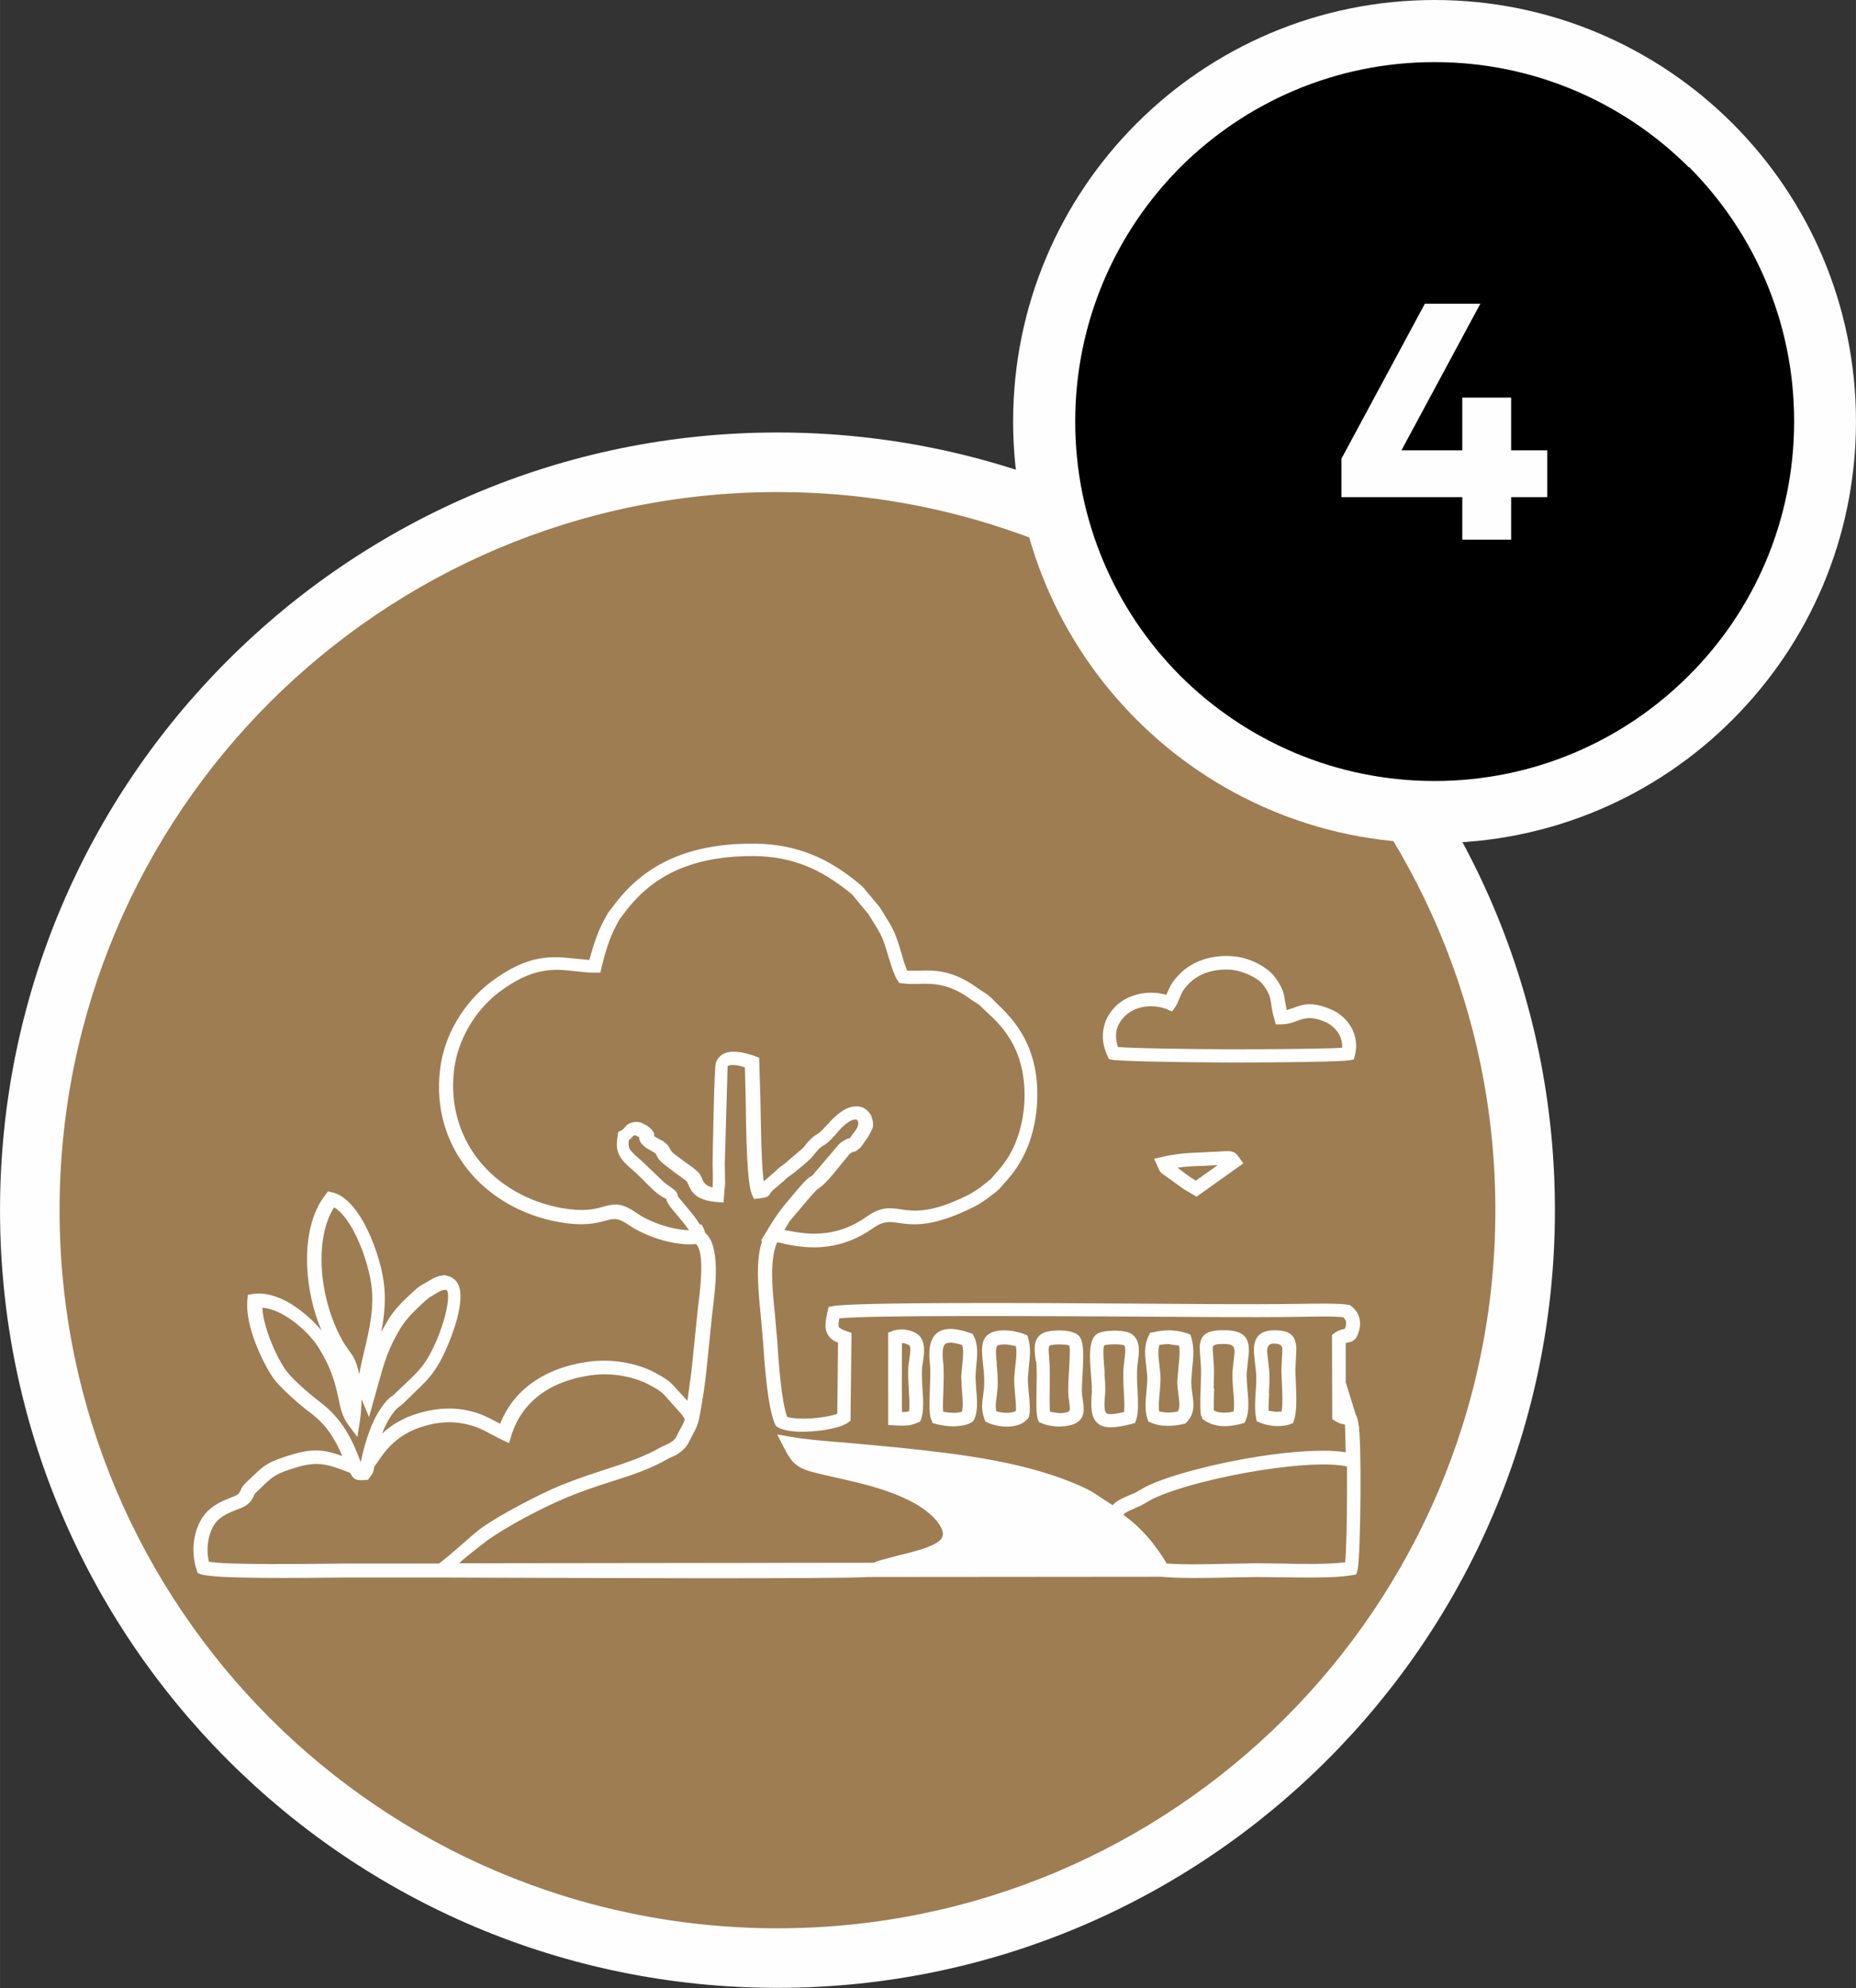 <?xml version="1.0" encoding="UTF-8"?> <!-- Creator: CorelDRAW 2021 (64-Bit) --> <svg xmlns="http://www.w3.org/2000/svg" xmlns:xlink="http://www.w3.org/1999/xlink" xmlns:xodm="http://www.corel.com/coreldraw/odm/2003" xml:space="preserve" width="600mm" height="642.516mm" version="1.1" shape-rendering="geometricPrecision" text-rendering="geometricPrecision" image-rendering="optimizeQuality" fill-rule="evenodd" clip-rule="evenodd" viewBox="0 0 7.293 7.81"><rect x="0" y="0" width="7.293" height="7.81" fill="#333333" stroke="none"/> <g id="Warstwa_x0020_1">  <circle fill="#9E7D52" cx="3.055" cy="4.755" r="2.938"></circle> <path fill="#FEFEFE" fill-rule="nonzero" d="M3.055 1.699c0.844,0 1.608,0.342 2.16,0.895 0.553,0.553 0.895,1.317 0.895,2.16 0,0.844 -0.342,1.608 -0.895,2.16 -0.553,0.553 -1.317,0.895 -2.16,0.895 -0.844,0 -1.608,-0.342 -2.16,-0.895 -0.553,-0.553 -0.895,-1.317 -0.895,-2.16 0,-0.844 0.342,-1.608 0.895,-2.16 0.553,-0.553 1.317,-0.895 2.16,-0.895zm1.995 1.06c-0.51,-0.51 -1.216,-0.826 -1.995,-0.826 -0.779,0 -1.484,0.316 -1.995,0.826 -0.51,0.51 -0.826,1.216 -0.826,1.995 0,0.779 0.316,1.484 0.826,1.995 0.51,0.51 1.216,0.826 1.995,0.826 0.779,0 1.484,-0.316 1.995,-0.826 0.51,-0.51 0.826,-1.216 0.826,-1.995 0,-0.779 -0.316,-1.484 -0.826,-1.995z"></path> <path fill="#FEFEFE" fill-rule="nonzero" d="M2.757 4.811c0.006,0.01 0.011,0.021 0.014,0.032 0.061,0.052 0.041,0.211 0.028,0.314l-0.024 0.235c-0.006,0.053 -0.014,0.107 -0.025,0.166l-0.003 0.015c-0.006,0.028 -0.014,0.042 -0.023,0.059l-0.013 0.025c-0.009,0.018 -0.013,0.026 -0.032,0.043 -0.018,0.015 -0.026,0.018 -0.036,0.022l-0.015 0.007c-0.075,0.043 -0.141,0.064 -0.222,0.09 -0.05,0.016 -0.106,0.034 -0.173,0.061 -0.044,0.018 -0.107,0.048 -0.169,0.081 -0.056,0.03 -0.111,0.063 -0.149,0.09 -0.036,0.029 -0.077,0.058 -0.111,0.09l1.629 -0.002 0.017 -0.007 0.085 -0.023c0.058,-0.014 0.124,-0.03 0.156,-0.056 0.018,-0.015 0.021,-0.038 -0.007,-0.074l-0.004 -0.005c-0.036,-0.043 -0.091,-0.075 -0.152,-0.1 -0.063,-0.026 -0.132,-0.044 -0.193,-0.058l-0.065 -0.015c-0.13,-0.029 -0.149,-0.033 -0.192,-0.119l-0.024 -0.047 0.052 0.009c0.069,0.012 0.149,0.018 0.226,0.024l0.193 0.018c0.247,0.026 0.521,0.056 0.745,0.163 0.019,0.009 0.039,0.023 0.059,0.036l0.043 0.028c0.018,-0.02 0.042,-0.029 0.065,-0.039l0.022 -0.009 0.044 -0.025c0.089,-0.044 0.272,-0.092 0.446,-0.119 0.131,-0.02 0.259,-0.029 0.339,-0.016l-0.003 -0.109c-0.009,-0.001 -0.021,-0.003 -0.037,-0.013l-0.013 -0.008 -0.001 -0.331 0.011 -0.008c0.014,-0.01 0.026,-0.013 0.036,-0.015 0.003,-0.001 0.005,-0.002 0.007,-0.011 0.002,-0.009 0.002,-0.017 0,-0.022l-0.008 -0.013c-0.034,-0.005 -0.115,-0.003 -0.177,-0.002 -0.213,0.003 -0.427,0 -0.641,-0.001 -0.407,-0.002 -1.034,-0.006 -1.164,0.007 -0.003,0.016 -0.004,0.027 -0.002,0.033 0.002,0.005 0.012,0.011 0.032,0.018l0.018 0.006 -0.004 0.345 -0.011 0.008c-0.022,0.017 -0.083,0.03 -0.141,0.034 -0.052,0.004 -0.106,-0 -0.133,-0.016l-0.008 -0.005 -0.004 -0.008c-0.029,-0.067 -0.04,-0.227 -0.047,-0.327l-0.009 -0.101c-0.009,-0.094 -0.022,-0.211 0.006,-0.292l-0.005 -0c0.043,-0.071 0.059,-0.101 0.11,-0.161 0.03,-0.036 0.063,-0.076 0.08,-0.088l0.011 -0.006 0.098 -0.115c0.007,-0.009 0.013,-0.015 0.026,-0.023 0.015,-0.009 0.022,-0.01 0.028,-0.01 -0.001,-0 -0.004,-0.001 0,-0.005 0.015,-0.023 0.035,-0.038 0.028,-0.062l-0.005 -0.006 -0.011 0c-0.016,0.004 -0.04,0.02 -0.071,0.058 -0.026,0.03 -0.038,0.038 -0.05,0.045 -0.009,0.005 -0.017,0.011 -0.042,0.043 -0.012,0.015 -0.067,0.06 -0.084,0.072 -0.014,0.009 -0.021,0.016 -0.028,0.023l-0.028 0.024c-0.017,0.013 -0.021,0.019 -0.024,0.023 -0.01,0.016 -0.012,0.018 -0.046,0.022l-0.019 0.002 -0.008 -0.017c-0.02,-0.042 -0.023,-0.232 -0.025,-0.375l-0.003 -0.125c-0.012,-0.004 -0.027,-0.008 -0.041,-0.009 -0.012,-0.001 -0.022,0 -0.027,0.005l-0.011 0.383 0.001 0.063c0.001,0.018 -0.001,0.028 -0.002,0.038l-0.004 0.051 -0.027 -0.002c-0.085,-0.007 -0.1,-0.043 -0.112,-0.07l-0.005 -0.01c-0.004,-0.005 -0.027,-0.021 -0.049,-0.037l-0.043 -0.033c-0.019,-0.016 -0.024,-0.026 -0.028,-0.035 -0.001,-0.003 -0.003,-0.006 -0.011,-0.011l-0.028 -0.016c-0.027,-0.02 -0.028,-0.032 -0.029,-0.044 0,-0.001 0,0.003 -0.006,-0.002 -0.007,-0.004 -0.009,-0.005 -0.016,-0.003 -0.004,0.005 -0.009,0.011 -0.018,0.018 -0.002,0.015 -0.001,0.025 0.002,0.032 0.006,0.012 0.021,0.026 0.05,0.051l0.089 0.085c0.047,0.032 0.048,0.036 0.051,0.05 0,0.002 0.001,0.004 0.013,0.018l0.05 0.06 0.024 0.035zm-0.048 0.024l-0.018 -0.025 -0.049 -0.059c-0.02,-0.023 -0.022,-0.034 -0.024,-0.041 -0,-0.002 0,0.003 -0.03,-0.018 -0.025,-0.018 -0.067,-0.064 -0.092,-0.087 -0.034,-0.029 -0.053,-0.047 -0.063,-0.068 -0.011,-0.022 -0.011,-0.043 -0.006,-0.076l0.002 -0.014 0.012 -0.006c0.008,-0.004 0.011,-0.008 0.013,-0.011 0.009,-0.011 0.015,-0.018 0.038,-0.022 0.011,-0.002 0.02,-0 0.029,0.003l0.021 0.011c0.028,0.019 0.029,0.031 0.029,0.043 0,0.001 0,-0.002 0.007,0.003l0.029 0.016c0.018,0.013 0.022,0.022 0.027,0.031 0.002,0.004 0.004,0.009 0.015,0.018l0.039 0.029c0.025,0.018 0.051,0.036 0.059,0.047 0.006,0.007 0.009,0.015 0.012,0.022 0.005,0.012 0.011,0.026 0.041,0.034 0.002,-0.032 0.001,-0.061 0,-0.093 0.001,-0.048 0.006,-0.38 0.013,-0.397 0.013,-0.037 0.047,-0.046 0.083,-0.043 0.028,0.002 0.056,0.012 0.071,0.017l0.016 0.006 0.005 0.163c0.002,0.114 0.004,0.259 0.013,0.323l0.046 -0.04c0.009,-0.009 0.018,-0.017 0.033,-0.027l0.075 -0.064c0.03,-0.038 0.042,-0.046 0.055,-0.054 0.008,-0.005 0.016,-0.01 0.037,-0.034l0.004 -0.004c0.038,-0.044 0.07,-0.064 0.095,-0.07l0.019 -0.002c0.01,0 0.018,0.002 0.026,0.005 0.014,0.007 0.024,0.017 0.03,0.028 0.008,0.015 0.011,0.033 0.009,0.047l-0.001 0.005c-0.002,0.006 -0.01,0.021 -0.018,0.035l-0.028 0.04c-0.02,0.019 -0.026,0.019 -0.035,0.02 -0.002,0 0.001,0 -0.002,0.002 -0.007,0.004 -0.01,0.007 -0.013,0.012 -0.032,0.037 -0.084,0.11 -0.12,0.131 -0.011,0.009 -0.042,0.045 -0.069,0.078l-0.041 0.048 -0.021 0.035 0.007 0.001c0.071,0.014 0.189,0.037 0.317,-0.054 0.056,-0.039 0.09,-0.035 0.135,-0.028 0.05,0.007 0.117,0.017 0.266,-0.058 0.012,-0.006 0.029,-0.017 0.046,-0.029l0.041 -0.033 0.026 -0.03c0.035,-0.038 0.061,-0.083 0.078,-0.132 0.018,-0.052 0.028,-0.109 0.028,-0.166 0,-0.068 -0.012,-0.127 -0.035,-0.179 -0.023,-0.052 -0.058,-0.098 -0.105,-0.14l-0.039 -0.037 -0.028 -0.018c-0.089,-0.067 -0.153,-0.065 -0.208,-0.064 -0.022,0.001 -0.043,0.001 -0.065,-0.002l-0.013 -0.002 -0.007 -0.011c-0.014,-0.022 -0.023,-0.054 -0.034,-0.089 -0.011,-0.037 -0.023,-0.078 -0.041,-0.107l-0.038 -0.062 -0.054 -0.065c-0.005,-0.007 -0.008,-0.011 -0.019,-0.02 -0.056,-0.045 -0.112,-0.081 -0.172,-0.105 -0.06,-0.024 -0.126,-0.038 -0.202,-0.039 -0.108,-0.001 -0.204,0.014 -0.287,0.047 -0.083,0.033 -0.154,0.086 -0.213,0.16l-0.03 0.039c-0.017,0.029 -0.031,0.058 -0.042,0.088 -0.011,0.03 -0.021,0.065 -0.03,0.103l-0.005 0.021 -0.021 0c-0.027,0 -0.054,-0.003 -0.08,-0.006 -0.082,-0.009 -0.164,-0.017 -0.296,0.082 -0.047,0.035 -0.089,0.083 -0.12,0.137 -0.03,0.052 -0.051,0.11 -0.058,0.171 -0.016,0.135 0.022,0.256 0.095,0.35 0.077,0.098 0.194,0.167 0.33,0.191 0.085,0.015 0.128,0.004 0.159,-0.005 0.044,-0.012 0.072,-0.019 0.135,0.025 0.028,0.02 0.074,0.041 0.122,0.054 0.027,0.007 0.055,0.012 0.081,0.013zm0.371 0.05l-0.026 -0.005c-0.031,0.067 -0.019,0.188 -0.009,0.283l0.009 0.103c0.006,0.091 0.016,0.236 0.039,0.3 0.021,0.007 0.057,0.008 0.095,0.006 0.041,-0.003 0.081,-0.01 0.102,-0.018l0.003 -0.279c-0.025,-0.011 -0.038,-0.023 -0.045,-0.043 -0.008,-0.021 -0.004,-0.044 0.004,-0.081l0.004 -0.017 0.017 -0.003c0.082,-0.016 0.76,-0.013 1.191,-0.01 0.213,0.001 0.427,0.004 0.639,0.001 0.069,-0.001 0.162,-0.003 0.196,0.004l0.006 0.001 0.005 0.004c0.013,0.01 0.025,0.025 0.03,0.042 0.005,0.015 0.006,0.033 0.001,0.052 -0.011,0.042 -0.027,0.046 -0.049,0.05l-0.004 0.001 0 0.154 0.039 0.126c0.004,0.007 0.008,0.018 0.011,0.036 0.006,0.026 0.009,0.15 0.008,0.276 -0.001,0.136 -0.005,0.277 -0.012,0.301l-0.005 0.016 -0.017 0.003c-0.069,0.012 -0.188,0.009 -0.286,0.008l-0.088 -0.001 -0.114 0.002c-0.089,0.002 -0.186,0.004 -0.261,-0.003l-1.155 0.001c-0.081,0.008 -1.151,0.004 -1.678,0.002l-0.375 0c-0.18,0.002 -0.512,0.006 -0.566,-0.013l-0.012 -0.004 -0.004 -0.012c-0.014,-0.039 -0.016,-0.085 -0.009,-0.126 0.008,-0.044 0.028,-0.084 0.054,-0.108 0.03,-0.028 0.062,-0.04 0.087,-0.05 0.016,-0.006 0.029,-0.011 0.034,-0.018l0.007 -0.012c0.003,-0.009 0.005,-0.015 0.026,-0.035l0.017 -0.016c0.051,-0.049 0.064,-0.061 0.165,-0.091 0.084,-0.025 0.134,-0.013 0.191,0.008 -0.011,-0.026 -0.023,-0.051 -0.037,-0.073 -0.022,-0.037 -0.051,-0.069 -0.091,-0.099 -0.021,-0.015 -0.055,-0.044 -0.085,-0.072 -0.024,-0.023 -0.047,-0.046 -0.058,-0.062 -0.027,-0.039 -0.058,-0.101 -0.079,-0.162 -0.017,-0.051 -0.027,-0.103 -0.023,-0.145l0.002 -0.021 0.021 -0.003c0.05,-0.007 0.102,0.011 0.148,0.039 0.049,0.03 0.092,0.071 0.12,0.104 -0.033,-0.077 -0.052,-0.165 -0.056,-0.248 -0.005,-0.111 0.017,-0.216 0.072,-0.285l0.01 -0.013 0.016 0.004c0.048,0.01 0.091,0.059 0.125,0.12 0.039,0.072 0.069,0.164 0.078,0.234 0.009,0.068 0.002,0.134 -0.01,0.194l0.027 -0.047c0.027,-0.044 0.058,-0.073 0.09,-0.103l0.008 -0.007c0.021,-0.02 0.028,-0.024 0.048,-0.035l0.031 -0.018c0.01,-0.005 0.02,-0.009 0.028,-0.01l0.017 -0.003 0.021 0.006c0.024,0.01 0.036,0.03 0.04,0.056 0.003,0.02 0.001,0.044 -0.003,0.068 -0.009,0.055 -0.033,0.116 -0.041,0.135 -0.046,0.112 -0.081,0.144 -0.129,0.19l-0.046 0.045c-0.011,0.011 -0.017,0.015 -0.023,0.019l-0.011 0.01c-0.022,0.025 -0.04,0.058 -0.054,0.094 0.034,-0.032 0.081,-0.063 0.149,-0.082 0.047,-0.013 0.093,-0.019 0.138,-0.016 0.046,0.003 0.091,0.015 0.135,0.037l0.042 0.022c0.026,-0.065 0.067,-0.117 0.118,-0.155 0.063,-0.048 0.143,-0.077 0.231,-0.089 0.045,-0.006 0.092,-0.005 0.138,0.003 0.045,0.008 0.089,0.022 0.125,0.042 0.045,0.025 0.053,0.032 0.071,0.051l0.053 0.058 0.016 -0.117 0.024 -0.235c0.011,-0.09 0.029,-0.229 -0.006,-0.264 -0.038,0.004 -0.083,-0.002 -0.125,-0.013 -0.055,-0.015 -0.107,-0.039 -0.14,-0.062 -0.042,-0.03 -0.061,-0.025 -0.09,-0.017 -0.036,0.01 -0.085,0.023 -0.182,0.006 -0.149,-0.026 -0.278,-0.102 -0.363,-0.21 -0.082,-0.105 -0.124,-0.239 -0.106,-0.389 0.008,-0.068 0.031,-0.134 0.065,-0.191 0.035,-0.061 0.082,-0.113 0.134,-0.153 0.149,-0.112 0.241,-0.102 0.334,-0.092l0.054 0.005c0.008,-0.031 0.017,-0.06 0.027,-0.088 0.012,-0.034 0.028,-0.066 0.047,-0.098l0.033 -0.043c0.065,-0.083 0.144,-0.141 0.235,-0.177 0.09,-0.036 0.193,-0.052 0.308,-0.051 0.084,0.001 0.156,0.016 0.222,0.042 0.066,0.026 0.126,0.065 0.185,0.113 0.016,0.013 0.021,0.019 0.028,0.028l0.056 0.067 0.04 0.065c0.021,0.035 0.035,0.08 0.046,0.119 0.007,0.025 0.014,0.048 0.022,0.065l0.043 0c0.064,-0.002 0.137,-0.004 0.241,0.074l0.027 0.017c0.012,0.009 0.022,0.018 0.031,0.028l0.013 0.013c0.052,0.048 0.091,0.099 0.117,0.157 0.026,0.059 0.04,0.124 0.039,0.201 -0,0.064 -0.011,0.127 -0.031,0.184 -0.02,0.056 -0.05,0.107 -0.088,0.149l-0.029 0.033c-0.012,0.012 -0.03,0.026 -0.048,0.039 -0.018,0.013 -0.038,0.026 -0.053,0.033 -0.164,0.082 -0.24,0.071 -0.297,0.063 -0.033,-0.005 -0.059,-0.008 -0.097,0.019 -0.147,0.104 -0.279,0.078 -0.358,0.062zm1.45 0.349c0.023,-0.006 0.046,-0.008 0.069,-0.008 0.023,0.001 0.045,0.005 0.066,0.012l0.013 0.005 0.004 0.014c0.011,0.04 0.007,0.077 0.003,0.115l-0.004 0.055c-0,0.015 0.002,0.032 0.004,0.047 0.006,0.041 0.011,0.077 -0.021,0.112l-0.006 0.006 -0.008 0.002c-0.021,0.005 -0.045,0.008 -0.067,0.007 -0.02,-0 -0.042,-0.004 -0.059,-0.012l-0.011 -0.004 -0.004 -0.011c-0.011,-0.029 -0.008,-0.07 -0.004,-0.109 0.002,-0.022 0.004,-0.044 0.003,-0.06l-0.004 -0.038c-0.005,-0.041 -0.01,-0.082 0.01,-0.12l0.005 -0.011 0.011 -0.003zm0.067 0.046c-0.013,-0 -0.027,0.001 -0.041,0.003 -0.007,0.022 -0.004,0.05 -0,0.079l0.004 0.042c0.001,0.021 -0.001,0.044 -0.003,0.067 -0.003,0.027 -0.005,0.055 -0.002,0.074l0.028 0.004c0.015,0 0.03,-0.001 0.045,-0.004 0.01,-0.016 0.006,-0.038 0.003,-0.063 -0.002,-0.017 -0.005,-0.035 -0.005,-0.055l0.005 -0.06c0.003,-0.028 0.006,-0.055 0.002,-0.081l-0.036 -0.005zm0.338 0.286c-0.005,-0.029 -0.003,-0.063 -0.001,-0.097 0.002,-0.028 0.004,-0.057 0.001,-0.083l-0.008 -0.074c-0.001,-0.048 0.013,-0.085 0.078,-0.086 0.072,-0.002 0.088,0.028 0.089,0.075l-0.004 0.083 0.002 0.047c0.002,0.051 0.005,0.112 -0.007,0.147l-0.004 0.012 -0.012 0.005c-0.016,0.006 -0.037,0.008 -0.057,0.007 -0.022,-0.001 -0.044,-0.006 -0.06,-0.013l-0.014 -0.006 -0.003 -0.015zm0.052 -0.094c-0.001,0.025 -0.003,0.049 -0.002,0.07l0.029 0.004 0.022 -0.001c0.005,-0.029 0.003,-0.074 0.001,-0.114l-0.002 -0.047 0.004 -0.083c-0,-0.014 -0.007,-0.023 -0.034,-0.023 -0.021,0 -0.026,0.014 -0.026,0.032l0.008 0.07c0.003,0.031 0.001,0.062 -0.001,0.091zm-0.267 0.092c-0.005,-0.022 -0.004,-0.067 -0.002,-0.112 0.001,-0.03 0.002,-0.061 0.001,-0.081l-0.005 -0.078c0.003,-0.05 0.025,-0.071 0.112,-0.067 0.071,0.004 0.084,0.04 0.081,0.09l-0.008 0.076c-0.001,0.02 0.001,0.044 0.003,0.068 0.004,0.042 0.007,0.084 -0.006,0.117l-0.005 0.012 -0.013 0.004c-0.026,0.007 -0.053,0.011 -0.079,0.009 -0.024,-0.002 -0.047,-0.009 -0.067,-0.023l-0.008 -0.006 -0.002 -0.01zm0.051 -0.11c-0.001,0.034 -0.002,0.068 -0.001,0.087 0.009,0.005 0.02,0.007 0.031,0.008 0.015,0.001 0.03,-0 0.046,-0.004 0.004,-0.022 0.002,-0.051 -0.001,-0.081 -0.002,-0.025 -0.004,-0.05 -0.003,-0.075l0.008 -0.076c0.001,-0.018 -0.004,-0.032 -0.031,-0.033 -0.044,-0.002 -0.055,0.003 -0.055,0.016l0.005 0.071c0.001,0.022 0,0.055 -0.001,0.087zm-0.701 -0.106l-0.001 -0.009c-0.005,-0.039 -0.012,-0.091 0.042,-0.107 0.015,-0.004 0.044,-0.007 0.07,-0.005 0.023,0.002 0.045,0.008 0.057,0.019 0.024,0.023 0.019,0.088 0.016,0.149 -0.002,0.034 -0.004,0.068 -0.002,0.086l0.002 0.012c0.006,0.041 0.013,0.083 -0.036,0.102 -0.018,0.007 -0.041,0.009 -0.061,0.009 -0.024,-0.001 -0.048,-0.006 -0.064,-0.013l-0.011 -0.005 -0.004 -0.011c-0.007,-0.019 -0.006,-0.07 -0.005,-0.122 0.001,-0.04 0.001,-0.081 -0.001,-0.105zm0.052 -0.016l0.001 0.009c0.003,0.027 0.002,0.071 0.002,0.113 -0.001,0.037 -0.001,0.073 0.001,0.092l0.032 0.005c0.015,0.001 0.029,-0.001 0.04,-0.005 0.009,-0.004 0.005,-0.024 0.003,-0.044l-0.002 -0.012c-0.003,-0.023 -0.001,-0.059 0.001,-0.097 0.003,-0.05 0.006,-0.102 0.001,-0.107 -0.002,-0.002 -0.012,-0.004 -0.024,-0.004 -0.019,-0.002 -0.04,-0 -0.05,0.003 -0.01,0.003 -0.006,0.029 -0.004,0.049zm-0.255 0.116c0.002,-0.03 -0.001,-0.06 -0.004,-0.087 -0.007,-0.064 -0.012,-0.113 0.043,-0.13 0.017,-0.005 0.038,-0.006 0.058,-0.004 0.023,0.002 0.047,0.008 0.061,0.014l0.012 0.005 0.004 0.013c0.01,0.038 0.006,0.071 0.002,0.107l-0.004 0.049c-0,0.018 0.002,0.04 0.004,0.061 0.003,0.031 0.006,0.062 0.001,0.086l-0.002 0.007 -0.005 0.006c-0.017,0.019 -0.043,0.027 -0.07,0.029 -0.03,0.002 -0.064,-0.005 -0.085,-0.015l-0.01 -0.005 -0.004 -0.01c-0.013,-0.036 -0.009,-0.062 -0.005,-0.091l0.004 -0.033zm0.049 -0.092c0.003,0.029 0.006,0.062 0.004,0.096l-0.004 0.038c-0.003,0.018 -0.005,0.035 -0.001,0.054 0.013,0.004 0.031,0.007 0.048,0.006 0.011,-0.001 0.021,-0.003 0.029,-0.007 0.001,-0.017 -0.001,-0.039 -0.003,-0.062 -0.002,-0.023 -0.004,-0.046 -0.004,-0.067l0.005 -0.053c0.003,-0.025 0.006,-0.049 0.002,-0.073l-0.032 -0.006c-0.013,-0.001 -0.027,-0.001 -0.037,0.002 -0.013,0.004 -0.01,0.034 -0.006,0.073zm-0.408 -0.128c0.017,-0.006 0.039,-0.007 0.058,-0.003 0.022,0.004 0.043,0.015 0.052,0.029 0.019,0.028 0.013,0.064 0.009,0.094l-0.003 0.019c-0.003,0.025 -0.001,0.058 0.001,0.089 0.003,0.045 0.005,0.088 -0.005,0.117l-0.004 0.011 -0.011 0.005c-0.03,0.013 -0.051,0.012 -0.079,0.011l-0.036 -0.002 -0 -0.363 0.017 -0.006zm0.048 0.049l-0.012 -0.001 0 0.271c0.01,0 0.019,-0 0.028,-0.003 0.003,-0.021 0.001,-0.052 -0.001,-0.085 -0.002,-0.034 -0.004,-0.069 -0.001,-0.098l0.003 -0.02c0.003,-0.021 0.007,-0.046 -0,-0.057l-0.017 -0.006zm0.102 0.298c-0.008,-0.028 -0.006,-0.071 -0.004,-0.117 0.001,-0.036 0.003,-0.074 -0,-0.102 -0.007,-0.06 0.002,-0.1 0.03,-0.121 0.027,-0.02 0.069,-0.019 0.127,0.001l0.011 0.004 0.005 0.01c0.018,0.036 0.013,0.078 0.009,0.118l-0.003 0.04 0.003 0.05c0.004,0.043 0.007,0.089 -0.009,0.12l-0.004 0.006 -0.006 0.004c-0.017,0.01 -0.04,0.014 -0.063,0.015 -0.028,0.001 -0.057,-0.004 -0.076,-0.009l-0.014 -0.004 -0.004 -0.014zm0.049 -0.114c-0.001,0.032 -0.003,0.063 -0.001,0.085 0.013,0.002 0.029,0.004 0.044,0.004 0.011,-0 0.022,-0.002 0.03,-0.004 0.005,-0.019 0.003,-0.052 0,-0.083l-0.003 -0.056 0.004 -0.044c0.003,-0.028 0.006,-0.057 -0,-0.079 -0.033,-0.011 -0.055,-0.012 -0.066,-0.005 -0.011,0.008 -0.013,0.032 -0.009,0.072 0.004,0.032 0.002,0.072 0.001,0.11zm0.583 0.001c0.001,-0.012 -0.001,-0.036 -0.003,-0.062 -0.005,-0.064 -0.012,-0.141 0.027,-0.162 0.013,-0.007 0.043,-0.011 0.07,-0.011 0.026,0.001 0.052,0.005 0.065,0.015 0.034,0.026 0.027,0.073 0.022,0.109l-0.001 0.008c-0.004,0.031 -0.002,0.069 -0,0.105 0.002,0.044 0.004,0.085 -0.005,0.112l-0.005 0.014 -0.014 0.004c-0.069,0.017 -0.109,0.019 -0.134,-0.004 -0.025,-0.022 -0.027,-0.062 -0.021,-0.128zm0.05 -0.067c0.002,0.028 0.004,0.054 0.003,0.072 -0.004,0.049 -0.005,0.076 0.004,0.084 0.008,0.007 0.03,0.005 0.07,-0.004 0.002,-0.02 0.001,-0.049 -0.001,-0.079 -0.002,-0.038 -0.004,-0.079 0.001,-0.114l0.001 -0.009c0.003,-0.023 0.007,-0.053 -0.001,-0.06 -0.003,-0.002 -0.018,-0.004 -0.034,-0.004 -0.019,-0 -0.038,0.001 -0.043,0.004 -0.008,0.005 -0.003,0.063 0.001,0.111zm-1.664 0.214c0.006,-0.011 0.011,-0.02 0.015,-0.034l-0.011 -0.017 -0.066 -0.074c-0.014,-0.015 -0.02,-0.021 -0.059,-0.042 -0.031,-0.017 -0.069,-0.03 -0.109,-0.037 -0.04,-0.007 -0.082,-0.008 -0.121,-0.003 -0.079,0.011 -0.15,0.036 -0.206,0.079 -0.05,0.038 -0.089,0.091 -0.11,0.159l-0.009 0.029c-0.034,-0.015 -0.064,-0.032 -0.097,-0.049 -0.038,-0.019 -0.076,-0.029 -0.115,-0.032 -0.039,-0.003 -0.08,0.002 -0.12,0.014 -0.11,0.031 -0.157,0.101 -0.184,0.141l-0.014 0.02c-0.003,0.027 -0.007,0.026 -0.024,0.05l-0.012 0.001c-0.038,0.004 -0.046,-0.005 -0.058,-0.028l-0.021 -0.008c-0.059,-0.022 -0.103,-0.039 -0.182,-0.016 -0.089,0.026 -0.1,0.037 -0.143,0.078l-0.03 0.029c-0.002,0.006 -0.004,0.013 -0.014,0.027 -0.014,0.019 -0.035,0.027 -0.059,0.036 -0.021,0.008 -0.047,0.018 -0.07,0.039 -0.018,0.017 -0.032,0.046 -0.038,0.079 -0.005,0.028 -0.005,0.058 0.002,0.085 0.074,0.013 0.37,0.009 0.535,0.007l0.369 -0c0.044,-0.032 0.114,-0.098 0.159,-0.134 0.04,-0.029 0.097,-0.063 0.156,-0.094 0.062,-0.033 0.127,-0.065 0.174,-0.083 0.067,-0.027 0.125,-0.045 0.176,-0.062 0.077,-0.025 0.141,-0.046 0.211,-0.086l0.022 -0.01c0.005,-0.002 0.009,-0.004 0.021,-0.013 0.011,-0.009 0.013,-0.014 0.018,-0.025l0.014 -0.027zm1.782 0.317c-0.017,0.007 -0.033,0.013 -0.044,0.024l0.015 0.012c0.019,0.015 0.049,0.037 0.097,0.095 0.023,0.031 0.04,0.052 0.058,0.085 0.07,0.005 0.158,0.003 0.24,0.001l0.115 -0.002 0.089 0.001c0.087,0.002 0.191,0.004 0.258,-0.005 0.004,-0.044 0.007,-0.158 0.007,-0.27l0 -0.106c-0.069,-0.016 -0.199,-0.007 -0.335,0.014 -0.168,0.026 -0.345,0.072 -0.43,0.114l-0.046 0.026 -0.024 0.01zm-3.041 -0.176l0.001 -0.009c0.009,-0.043 0.021,-0.086 0.036,-0.125 0.016,-0.043 0.038,-0.082 0.065,-0.113 0.011,-0.012 0.017,-0.016 0.024,-0.02l0.06 -0.057c0.043,-0.041 0.075,-0.07 0.117,-0.171 0.007,-0.018 0.029,-0.074 0.037,-0.124 0.003,-0.019 0.005,-0.037 0.003,-0.05 -0.001,-0.007 -0.003,-0.012 -0.005,-0.013 -0.017,-0.005 -0.037,0.011 -0.051,0.019 -0.016,0.009 -0.021,0.012 -0.038,0.028l-0.008 0.007c-0.03,0.028 -0.058,0.055 -0.082,0.092 -0.05,0.081 -0.066,0.138 -0.09,0.224l-0.036 0.129 -0.029 -0.07c-0.001,0.031 -0.003,0.061 -0.007,0.086l-0.01 0.062 -0.037 -0.05c-0.021,-0.029 -0.029,-0.061 -0.037,-0.101 -0.011,-0.052 -0.026,-0.12 -0.084,-0.209 -0.019,-0.029 -0.067,-0.081 -0.124,-0.115 -0.029,-0.018 -0.061,-0.03 -0.091,-0.033 0.001,0.029 0.009,0.064 0.021,0.099 0.019,0.056 0.047,0.113 0.072,0.148 0.009,0.012 0.028,0.033 0.05,0.053 0.029,0.027 0.061,0.054 0.08,0.068 0.046,0.034 0.079,0.072 0.105,0.114 0.025,0.04 0.043,0.083 0.061,0.132zm-0.005 -0.351c0.004,-0.029 0.012,-0.061 0.02,-0.095 0.018,-0.076 0.04,-0.166 0.027,-0.258 -0.009,-0.064 -0.036,-0.149 -0.072,-0.215 -0.023,-0.041 -0.049,-0.074 -0.074,-0.088 -0.038,0.058 -0.053,0.143 -0.049,0.233 0.005,0.106 0.038,0.22 0.091,0.306l0.03 0.043c0.013,0.02 0.021,0.046 0.027,0.075zm-0.057 -0.012l-0.009 -0.025 0.009 0.025zm3.232 -1.422c-0.047,-0.018 -0.094,-0.015 -0.131,0.002 -0.015,0.007 -0.029,0.017 -0.039,0.028 -0.011,0.011 -0.019,0.024 -0.025,0.038 -0.009,0.023 -0.009,0.051 0.001,0.08 0.057,0.005 0.245,0.008 0.436,0.009 0.19,0 0.382,-0.002 0.445,-0.006 0.001,-0.018 -0.003,-0.035 -0.01,-0.049 -0.012,-0.023 -0.032,-0.041 -0.053,-0.051 -0.059,-0.026 -0.086,-0.016 -0.113,-0.006 -0.019,0.007 -0.038,0.014 -0.065,0.014l-0.02 0 -0.005 -0.019c-0.008,-0.027 -0.011,-0.046 -0.013,-0.062 -0.004,-0.024 -0.006,-0.041 -0.033,-0.076 -0.009,-0.012 -0.027,-0.025 -0.05,-0.036 -0.021,-0.01 -0.046,-0.018 -0.07,-0.021 -0.041,-0.004 -0.08,0.002 -0.112,0.015 -0.033,0.014 -0.06,0.036 -0.08,0.065 -0.006,0.009 -0.012,0.024 -0.017,0.036 -0.005,0.011 -0.009,0.022 -0.015,0.03l-0.012 0.017 -0.019 -0.007zm-0.153 -0.046c0.043,-0.02 0.095,-0.026 0.149,-0.011l0.001 -0.002c0.006,-0.014 0.013,-0.031 0.023,-0.046 0.026,-0.037 0.061,-0.067 0.104,-0.084 0.041,-0.017 0.088,-0.024 0.139,-0.019 0.031,0.003 0.062,0.013 0.088,0.026 0.03,0.015 0.055,0.034 0.069,0.052 0.035,0.046 0.038,0.068 0.043,0.1l0.006 0.033 0.025 -0.008c0.036,-0.014 0.074,-0.028 0.153,0.007 0.032,0.014 0.062,0.041 0.079,0.075 0.015,0.03 0.021,0.067 0.011,0.104l-0.004 0.016 -0.017 0.003c-0.035,0.006 -0.256,0.009 -0.473,0.009 -0.214,-0.001 -0.426,-0.005 -0.46,-0.011l-0.013 -0.003 -0.005 -0.012c-0.023,-0.048 -0.023,-0.095 -0.008,-0.135 0.008,-0.021 0.021,-0.04 0.036,-0.056 0.015,-0.016 0.034,-0.029 0.055,-0.039zm0.145 0.7c-0.018,-0.012 -0.02,-0.013 -0.031,-0.038l-0.013 -0.029 0.031 -0.007c0.059,-0.014 0.106,-0.016 0.157,-0.018l0.061 -0.003c0.029,-0.002 0.043,-0.003 0.053,-0.001 0.017,0.004 0.021,0.009 0.029,0.02l0.02 0.027 -0.184 0.131 -0.051 -0.03 -0.072 -0.052zm0.048 -0.032c0.024,0.018 0.046,0.036 0.072,0.051l0.086 -0.061 -0.059 0.003c-0.033,0.001 -0.064,0.002 -0.098,0.007z"></path> <circle fill="black" cx="5.637" cy="1.656" r="1.534"></circle> <path fill="#FEFEFE" fill-rule="nonzero" d="M5.637 0c0.457,0 0.872,0.186 1.171,0.485 0.3,0.3 0.485,0.714 0.485,1.171 0,0.457 -0.185,0.871 -0.485,1.171 -0.299,0.3 -0.714,0.485 -1.171,0.485 -0.457,0 -0.871,-0.185 -1.171,-0.485 -0.3,-0.3 -0.485,-0.714 -0.485,-1.171 0,-0.457 0.185,-0.871 0.485,-1.171 0.3,-0.3 0.714,-0.485 1.171,-0.485zm0.999 0.657c-0.256,-0.255 -0.609,-0.413 -0.999,-0.413 -0.39,0 -0.743,0.158 -0.999,0.413 -0.255,0.256 -0.413,0.609 -0.413,0.999 0,0.39 0.158,0.743 0.413,0.999 0.256,0.255 0.609,0.413 0.999,0.413 0.39,0 0.743,-0.158 0.999,-0.414 0.256,-0.255 0.414,-0.609 0.414,-0.999 0,-0.39 -0.158,-0.743 -0.413,-0.999z"></path> <polygon fill="#FEFEFE" fill-rule="nonzero" points="6.08,1.769 5.938,1.769 5.938,1.562 5.746,1.562 5.746,1.769 5.507,1.769 5.817,1.193 5.599,1.193 5.271,1.802 5.271,1.953 5.746,1.953 5.746,2.12 5.938,2.12 5.938,1.953 6.08,1.953 "></polygon> </g> </svg> 